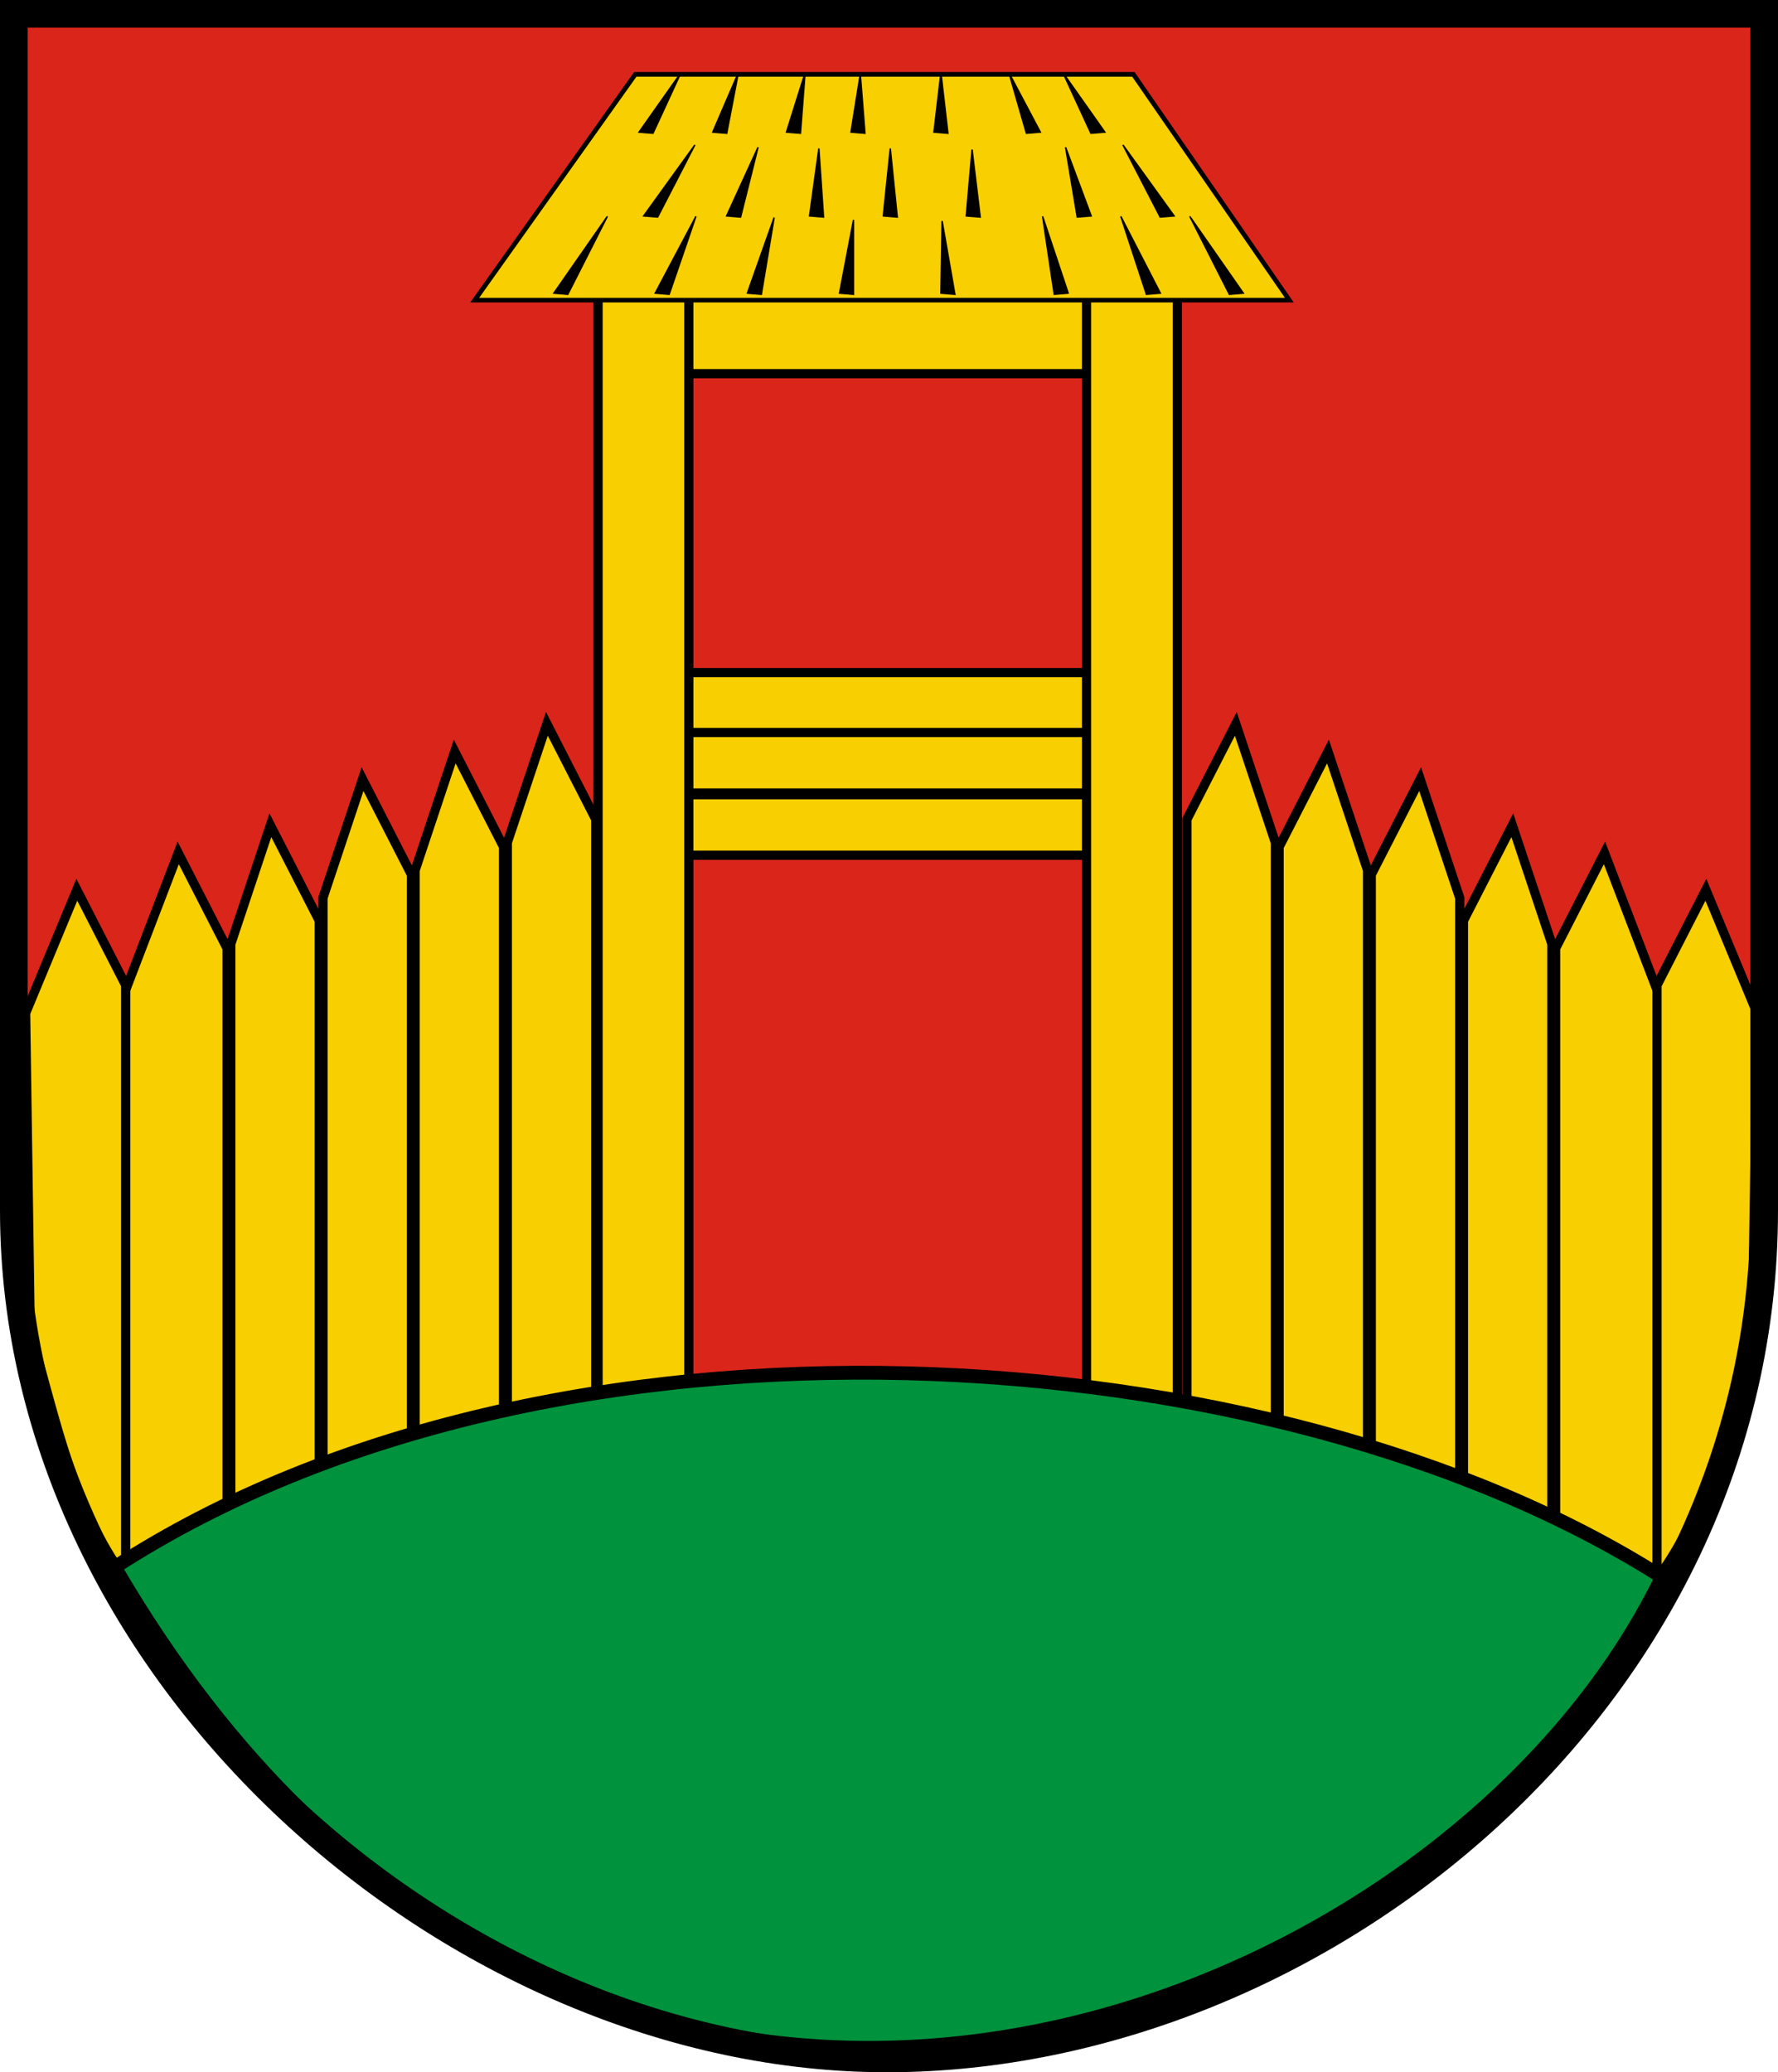 <?xml version="1.0" encoding="UTF-8" standalone="no"?>
<!-- Created with Inkscape (http://www.inkscape.org/) -->
<svg
   xmlns:svg="http://www.w3.org/2000/svg"
   xmlns="http://www.w3.org/2000/svg"
   version="1.0"
   width="385.817"
   height="449.61"
   id="svg2">
  <defs
     id="defs4" />
  <g
     transform="translate(-34.376,-52.342)"
     id="layer3"
     style="display:inline">
    <path
       d="M 37.376,55.342 L 417.193,55.342 L 417.193,314.951 C 417.193,420.588 320.85,498.677 227.284,498.951 C 133.727,499.225 37.376,415.668 37.376,314.951 L 37.376,55.342 z"
       id="path3347"
       style="fill:#da251a;fill-opacity:1;fill-rule:evenodd;stroke:#00ff00;stroke-width:0;stroke-linecap:butt;stroke-linejoin:miter;stroke-miterlimit:4;stroke-dasharray:none;stroke-opacity:1" />
    <rect
       width="92.429"
       height="20.203"
       x="181.827"
       y="113.207"
       id="rect3318"
       style="opacity:1;fill:#f8cf00;fill-opacity:1;stroke:#000000;stroke-width:2;stroke-linecap:butt;stroke-miterlimit:4;stroke-dasharray:none;stroke-opacity:1" />
    <rect
       width="92.934"
       height="13.132"
       x="181.322"
       y="198.278"
       id="rect3312"
       style="opacity:1;fill:#f8cf00;fill-opacity:1;stroke:#000000;stroke-width:2;stroke-linecap:butt;stroke-miterlimit:4;stroke-dasharray:none;stroke-opacity:1" />
    <rect
       width="92.934"
       height="13.132"
       x="181.322"
       y="211.268"
       id="rect3314"
       style="opacity:1;fill:#f8cf00;fill-opacity:1;stroke:#000000;stroke-width:2;stroke-linecap:butt;stroke-miterlimit:4;stroke-dasharray:none;stroke-opacity:1" />
    <rect
       width="92.934"
       height="13.132"
       x="181.322"
       y="224.763"
       id="rect3316"
       style="opacity:1;fill:#f8cf00;fill-opacity:1;stroke:#000000;stroke-width:2;stroke-linecap:butt;stroke-miterlimit:4;stroke-dasharray:none;stroke-opacity:1" />
    <rect
       width="19.698"
       height="243.447"
       x="164.15"
       y="112.92"
       id="rect3308"
       style="opacity:1;fill:#f8cf00;fill-opacity:1;stroke:#000000;stroke-width:2;stroke-linecap:butt;stroke-miterlimit:4;stroke-dasharray:none;stroke-opacity:1" />
    <rect
       width="19.698"
       height="243.447"
       x="270.15"
       y="112.92"
       id="rect3310"
       style="opacity:1;fill:#f8cf00;fill-opacity:1;stroke:#000000;stroke-width:2;stroke-linecap:butt;stroke-miterlimit:4;stroke-dasharray:none;stroke-opacity:1" />
    <path
       d="M 291.934,230.098 L 302.541,209.39 L 311.127,235.149 L 311.127,363.438 L 291.934,363.438 L 291.934,230.098 z"
       id="rect3320"
       style="fill:#f8cf00;fill-opacity:1;stroke:#000000;stroke-width:2;stroke-linecap:butt;stroke-miterlimit:4;stroke-opacity:1" />
    <path
       d="M 311.934,236.098 L 322.541,215.39 L 331.127,241.149 L 331.127,369.438 L 311.934,369.438 L 311.934,236.098 z"
       id="path3323"
       style="fill:#f8cf00;fill-opacity:1;stroke:#000000;stroke-width:2;stroke-linecap:butt;stroke-miterlimit:4;stroke-opacity:1" />
    <path
       d="M 331.934,242.098 L 342.541,221.39 L 351.127,247.149 L 351.127,375.438 L 331.934,375.438 L 331.934,242.098 z"
       id="path3325"
       style="fill:#f8cf00;fill-opacity:1;stroke:#000000;stroke-width:2;stroke-linecap:butt;stroke-miterlimit:4;stroke-opacity:1" />
    <path
       d="M 351.934,252.098 L 362.541,231.39 L 371.127,257.149 L 371.127,385.438 L 351.934,385.438 L 351.934,252.098 z"
       id="path3327"
       style="fill:#f8cf00;fill-opacity:1;stroke:#000000;stroke-width:2;stroke-linecap:butt;stroke-miterlimit:4;stroke-opacity:1" />
    <path
       d="M 371.934,258.098 L 382.541,237.39 L 394.157,267.694 L 394.157,394.974 L 371.934,391.438 L 371.934,258.098 z"
       id="path3329"
       style="fill:#f8cf00;fill-opacity:1;stroke:#000000;stroke-width:2;stroke-linecap:butt;stroke-miterlimit:4;stroke-opacity:1" />
    <path
       d="M 393.934,266.098 L 404.541,245.39 L 415.652,272.159 L 414.642,341.354 C 409.143,359.762 405.742,379.008 393.934,394.892 L 393.934,266.098 z"
       id="path3331"
       style="fill:#f8cf00;fill-opacity:1;stroke:#000000;stroke-width:2;stroke-linecap:butt;stroke-miterlimit:4;stroke-opacity:1" />
    <path
       d="M 163.652,230.098 L 153.046,209.39 L 144.459,235.149 L 144.459,363.438 L 163.652,363.438 L 163.652,230.098 z"
       id="path3333"
       style="fill:#f8cf00;fill-opacity:1;stroke:#000000;stroke-width:2;stroke-linecap:butt;stroke-miterlimit:4;stroke-opacity:1" />
    <path
       d="M 143.652,236.098 L 133.046,215.39 L 124.459,241.149 L 124.459,369.438 L 143.652,369.438 L 143.652,236.098 z"
       id="path3335"
       style="fill:#f8cf00;fill-opacity:1;stroke:#000000;stroke-width:2;stroke-linecap:butt;stroke-miterlimit:4;stroke-opacity:1" />
    <path
       d="M 123.652,242.098 L 113.046,221.39 L 104.459,247.149 L 104.459,375.438 L 123.652,375.438 L 123.652,242.098 z"
       id="path3337"
       style="fill:#f8cf00;fill-opacity:1;stroke:#000000;stroke-width:2;stroke-linecap:butt;stroke-miterlimit:4;stroke-opacity:1" />
    <path
       d="M 103.652,252.098 L 93.046,231.39 L 84.459,257.149 L 84.459,385.438 L 103.652,385.438 L 103.652,252.098 z"
       id="path3339"
       style="fill:#f8cf00;fill-opacity:1;stroke:#000000;stroke-width:2;stroke-linecap:butt;stroke-miterlimit:4;stroke-opacity:1" />
    <path
       d="M 83.652,258.098 L 73.046,237.39 L 61.429,267.694 L 61.429,394.974 L 83.652,391.438 L 83.652,258.098 z"
       id="path3341"
       style="fill:#f8cf00;fill-opacity:1;stroke:#000000;stroke-width:2;stroke-linecap:butt;stroke-miterlimit:4;stroke-opacity:1" />
    <path
       d="M 61.652,266.098 L 51.046,245.39 L 39.934,272.159 L 40.944,341.354 C 46.444,359.762 49.845,379.008 61.652,394.892 L 61.652,266.098 z"
       id="path3343"
       style="fill:#f8cf00;fill-opacity:1;stroke:#000000;stroke-width:2;stroke-linecap:butt;stroke-miterlimit:4;stroke-opacity:1" />
    <path
       d="M 59.286,392.362 C 154.241,330.819 310.98,341.023 395,394.505 C 346.717,494.192 159.146,563.86 59.286,392.362 z"
       id="path3345"
       style="fill:#00923d;fill-opacity:1;fill-rule:evenodd;stroke:#000000;stroke-width:3;stroke-linecap:butt;stroke-linejoin:miter;stroke-miterlimit:4;stroke-dasharray:none;stroke-opacity:1" />
    <path
       d="M 172.231,68.474 L 280.317,68.474 L 314.157,117.466 L 137.381,117.466 L 172.231,68.474 z"
       id="path2492"
       style="fill:#f8cf00;fill-opacity:1;fill-rule:evenodd;stroke:#000000;stroke-width:1px;stroke-linecap:butt;stroke-linejoin:miter;stroke-opacity:1" />
    <path
       d="M 166.17,99.283 L 154.553,115.951 L 157.584,116.203 L 166.17,99.283 z"
       id="path2494"
       style="fill:#000000;fill-opacity:1;fill-rule:evenodd;stroke:#000000;stroke-width:0.3;stroke-linecap:butt;stroke-linejoin:miter;stroke-miterlimit:4;stroke-dasharray:none;stroke-opacity:1" />
    <path
       d="M 185.392,99.283 L 176.553,115.951 L 179.584,116.203 L 185.392,99.283 z"
       id="path3266"
       style="fill:#000000;fill-opacity:1;fill-rule:evenodd;stroke:#000000;stroke-width:0.3;stroke-linecap:butt;stroke-linejoin:miter;stroke-miterlimit:4;stroke-dasharray:none;stroke-opacity:1" />
    <path
       d="M 202.362,99.536 L 196.553,115.951 L 199.584,116.203 L 202.362,99.536 z"
       id="path3268"
       style="fill:#000000;fill-opacity:1;fill-rule:evenodd;stroke:#000000;stroke-width:0.3;stroke-linecap:butt;stroke-linejoin:miter;stroke-miterlimit:4;stroke-dasharray:none;stroke-opacity:1" />
    <path
       d="M 219.584,100.041 L 216.553,115.951 L 219.584,116.203 L 219.584,100.041 z"
       id="path3270"
       style="fill:#000000;fill-opacity:1;fill-rule:evenodd;stroke:#000000;stroke-width:0.3;stroke-linecap:butt;stroke-linejoin:miter;stroke-miterlimit:4;stroke-dasharray:none;stroke-opacity:1" />
    <path
       d="M 238.806,100.293 L 238.553,115.951 L 241.584,116.203 L 238.806,100.293 z"
       id="path3272"
       style="fill:#000000;fill-opacity:1;fill-rule:evenodd;stroke:#000000;stroke-width:0.3;stroke-linecap:butt;stroke-linejoin:miter;stroke-miterlimit:4;stroke-dasharray:none;stroke-opacity:1" />
    <path
       d="M 260.614,99.283 L 266.17,115.951 L 263.14,116.203 L 260.614,99.283 z"
       id="path3274"
       style="fill:#000000;fill-opacity:1;fill-rule:evenodd;stroke:#000000;stroke-width:0.3;stroke-linecap:butt;stroke-linejoin:miter;stroke-miterlimit:4;stroke-dasharray:none;stroke-opacity:1" />
    <path
       d="M 277.584,99.283 L 286.17,115.951 L 283.14,116.203 L 277.584,99.283 z"
       id="path3276"
       style="fill:#000000;fill-opacity:1;fill-rule:evenodd;stroke:#000000;stroke-width:0.3;stroke-linecap:butt;stroke-linejoin:miter;stroke-miterlimit:4;stroke-dasharray:none;stroke-opacity:1" />
    <path
       d="M 292.553,99.283 L 304.17,115.951 L 301.14,116.203 L 292.553,99.283 z"
       id="path3278"
       style="fill:#000000;fill-opacity:1;fill-rule:evenodd;stroke:#000000;stroke-width:0.3;stroke-linecap:butt;stroke-linejoin:miter;stroke-miterlimit:4;stroke-dasharray:none;stroke-opacity:1" />
    <path
       d="M 185.16,83.788 L 174.048,99.193 L 177.079,99.446 L 185.16,83.788 z"
       id="path3280"
       style="fill:#000000;fill-opacity:1;fill-rule:evenodd;stroke:#000000;stroke-width:0.3;stroke-linecap:butt;stroke-linejoin:miter;stroke-miterlimit:4;stroke-dasharray:none;stroke-opacity:1" />
    <path
       d="M 198.867,84.293 L 192.048,99.193 L 195.079,99.446 L 198.867,84.293 z"
       id="path3282"
       style="fill:#000000;fill-opacity:1;fill-rule:evenodd;stroke:#000000;stroke-width:0.3;stroke-linecap:butt;stroke-linejoin:miter;stroke-miterlimit:4;stroke-dasharray:none;stroke-opacity:1" />
    <path
       d="M 212.069,84.546 L 210.048,99.193 L 213.079,99.446 L 212.069,84.546 z"
       id="path3284"
       style="fill:#000000;fill-opacity:1;fill-rule:evenodd;stroke:#000000;stroke-width:0.3;stroke-linecap:butt;stroke-linejoin:miter;stroke-miterlimit:4;stroke-dasharray:none;stroke-opacity:1" />
    <path
       d="M 227.563,84.546 L 226.048,99.193 L 229.079,99.446 L 227.563,84.546 z"
       id="path3286"
       style="fill:#000000;fill-opacity:1;fill-rule:evenodd;stroke:#000000;stroke-width:0.3;stroke-linecap:butt;stroke-linejoin:miter;stroke-miterlimit:4;stroke-dasharray:none;stroke-opacity:1" />
    <path
       d="M 245.311,84.798 L 244.048,99.193 L 247.079,99.446 L 245.311,84.798 z"
       id="path3288"
       style="fill:#000000;fill-opacity:1;fill-rule:evenodd;stroke:#000000;stroke-width:0.3;stroke-linecap:butt;stroke-linejoin:miter;stroke-miterlimit:4;stroke-dasharray:none;stroke-opacity:1" />
    <path
       d="M 265.604,84.293 L 271.16,99.193 L 268.129,99.446 L 265.604,84.293 z"
       id="path3290"
       style="fill:#000000;fill-opacity:1;fill-rule:evenodd;stroke:#000000;stroke-width:0.3;stroke-linecap:butt;stroke-linejoin:miter;stroke-miterlimit:4;stroke-dasharray:none;stroke-opacity:1" />
    <path
       d="M 278.048,83.788 L 289.16,99.193 L 286.129,99.446 L 278.048,83.788 z"
       id="path3292"
       style="fill:#000000;fill-opacity:1;fill-rule:evenodd;stroke:#000000;stroke-width:0.3;stroke-linecap:butt;stroke-linejoin:miter;stroke-miterlimit:4;stroke-dasharray:none;stroke-opacity:1" />
    <path
       d="M 182.129,68.131 L 173.038,81.01 L 176.069,81.263 L 182.129,68.131 z"
       id="path3294"
       style="fill:#000000;fill-opacity:1;fill-rule:evenodd;stroke:#000000;stroke-width:0.3;stroke-linecap:butt;stroke-linejoin:miter;stroke-miterlimit:4;stroke-dasharray:none;stroke-opacity:1" />
    <path
       d="M 194.594,68.131 L 189.038,81.01 L 192.069,81.263 L 194.594,68.131 z"
       id="path3296"
       style="fill:#000000;fill-opacity:1;fill-rule:evenodd;stroke:#000000;stroke-width:0.3;stroke-linecap:butt;stroke-linejoin:miter;stroke-miterlimit:4;stroke-dasharray:none;stroke-opacity:1" />
    <path
       d="M 209.079,68.131 L 205.038,81.01 L 208.069,81.263 L 209.079,68.131 z"
       id="path3298"
       style="fill:#000000;fill-opacity:1;fill-rule:evenodd;stroke:#000000;stroke-width:0.3;stroke-linecap:butt;stroke-linejoin:miter;stroke-miterlimit:4;stroke-dasharray:none;stroke-opacity:1" />
    <path
       d="M 221.058,68.384 L 219.038,81.01 L 222.069,81.263 L 221.058,68.384 z"
       id="path3300"
       style="fill:#000000;fill-opacity:1;fill-rule:evenodd;stroke:#000000;stroke-width:0.3;stroke-linecap:butt;stroke-linejoin:miter;stroke-miterlimit:4;stroke-dasharray:none;stroke-opacity:1" />
    <path
       d="M 238.553,68.131 L 237.038,81.01 L 240.069,81.263 L 238.553,68.131 z"
       id="path3302"
       style="fill:#000000;fill-opacity:1;fill-rule:evenodd;stroke:#000000;stroke-width:0.3;stroke-linecap:butt;stroke-linejoin:miter;stroke-miterlimit:4;stroke-dasharray:none;stroke-opacity:1" />
    <path
       d="M 253.311,68.131 L 260.129,81.01 L 257.099,81.263 L 253.311,68.131 z"
       id="path3304"
       style="fill:#000000;fill-opacity:1;fill-rule:evenodd;stroke:#000000;stroke-width:0.3;stroke-linecap:butt;stroke-linejoin:miter;stroke-miterlimit:4;stroke-dasharray:none;stroke-opacity:1" />
    <path
       d="M 265.038,68.131 L 274.129,81.01 L 271.099,81.263 L 265.038,68.131 z"
       id="path3306"
       style="fill:#000000;fill-opacity:1;fill-rule:evenodd;stroke:#000000;stroke-width:0.3;stroke-linecap:butt;stroke-linejoin:miter;stroke-miterlimit:4;stroke-dasharray:none;stroke-opacity:1" />
    <path
       d="M 37.376,55.342 L 417.193,55.342 L 417.193,314.951 C 417.193,420.588 320.85,498.677 227.284,498.951 C 133.727,499.225 37.376,415.668 37.376,314.951 L 37.376,55.342 z"
       id="path3349"
       style="fill:none;fill-rule:evenodd;stroke:#000000;stroke-width:6;stroke-linecap:butt;stroke-linejoin:miter;stroke-miterlimit:4;stroke-dasharray:none;stroke-opacity:1" />
  </g>
</svg>
